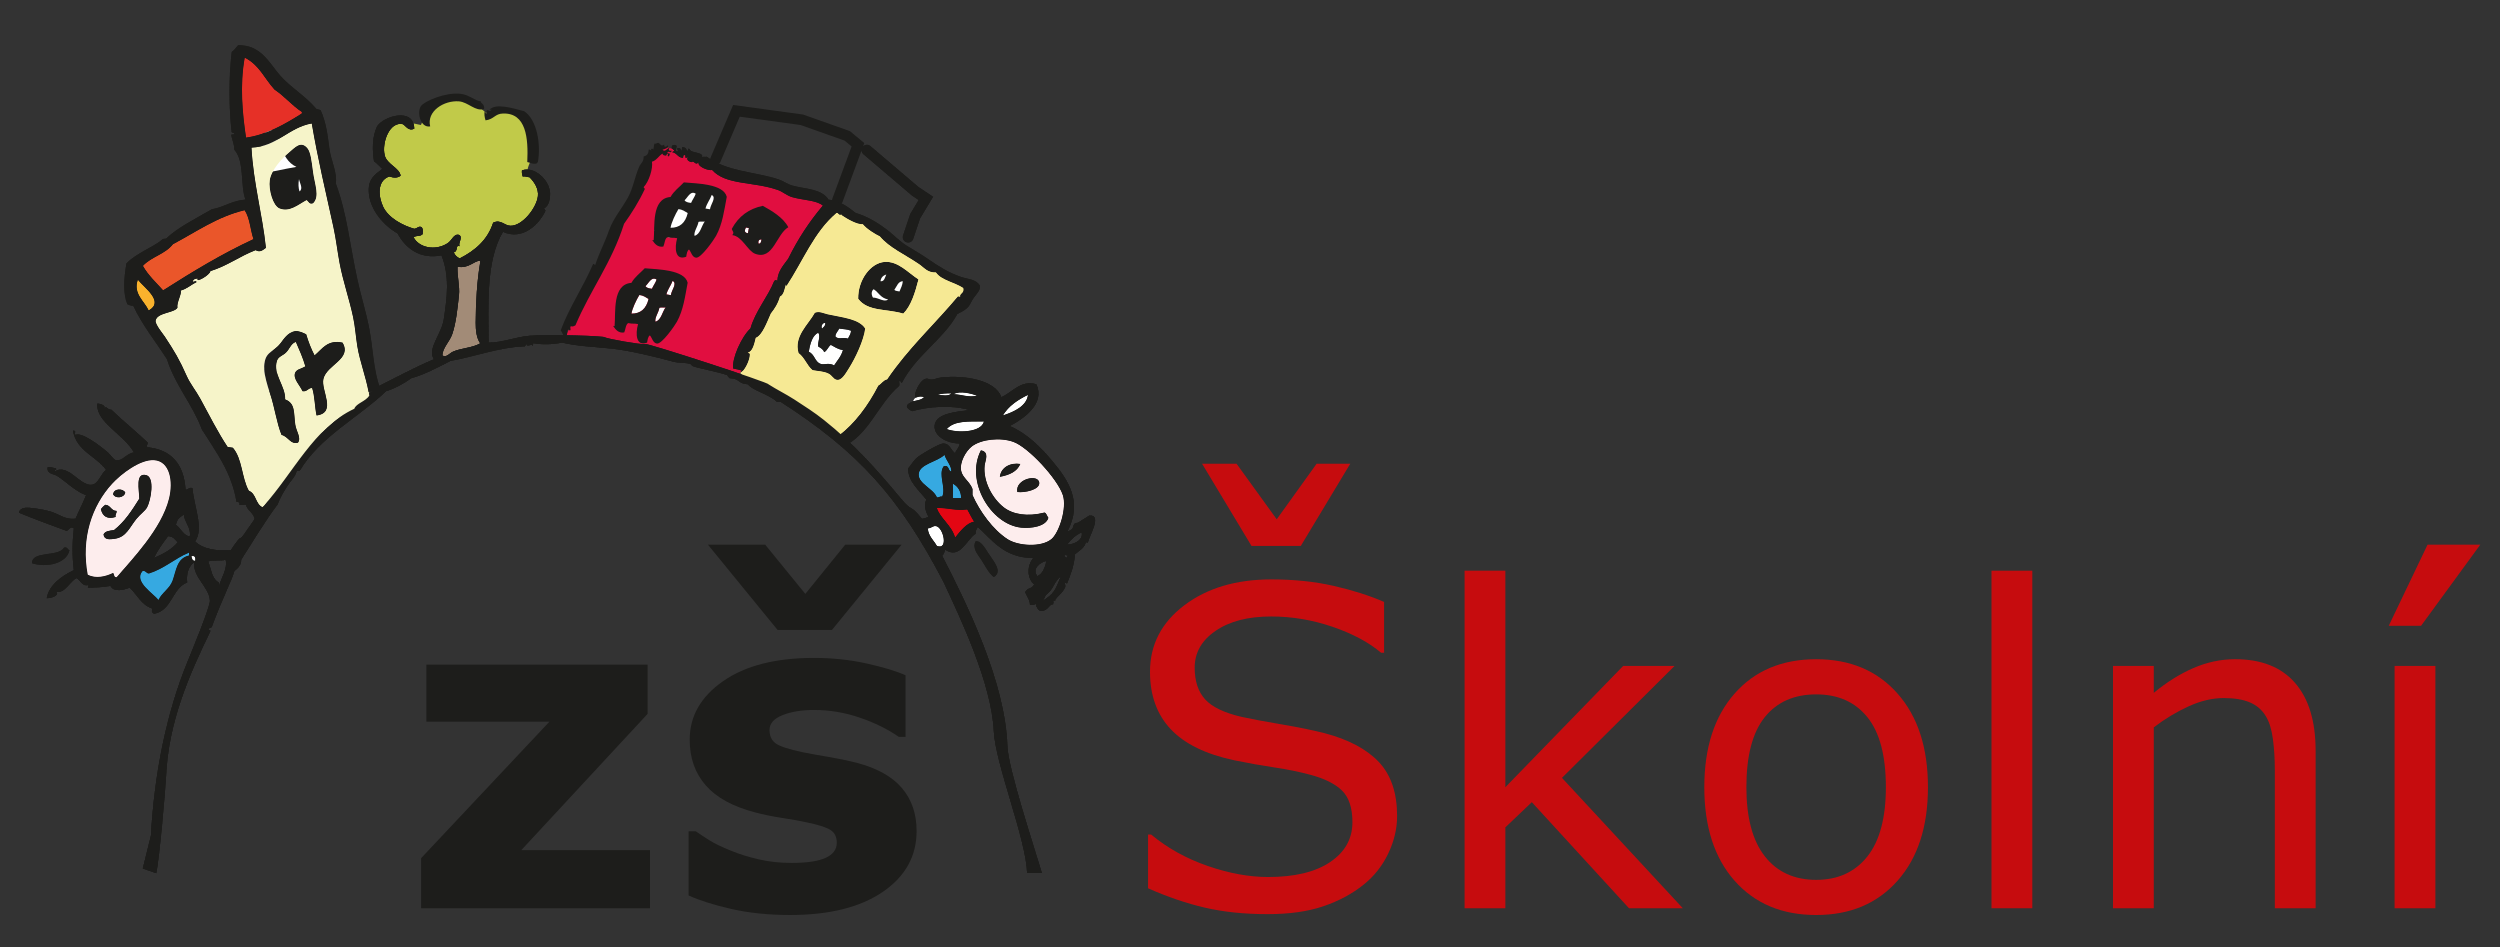 <?xml version="1.0" encoding="UTF-8"?>
<svg xmlns="http://www.w3.org/2000/svg" version="1.1" viewBox="0 0 320.524 121.459">
  <rect x="0" y="0" width="320.524" height="121.459" fill="#333333" stroke="none"/>
  <defs>
    <style>
      .cls-1 {
        fill: none;
        stroke: #1d1d1b;
        stroke-linecap: round;
        stroke-width: 1.374px;
      }

      .cls-2 {
        fill: #c60c0e;
      }

      .cls-3 {
        fill: #a28b77;
      }

      .cls-4 {
        fill: #f6e994;
      }

      .cls-5 {
        fill: #f6f4c9;
      }

      .cls-6 {
        fill: #ea562a;
      }

      .cls-7 {
        fill: #fff;
      }

      .cls-8 {
        fill: #e10e40;
      }

      .cls-9 {
        fill: #c1ca49;
      }

      .cls-10 {
        fill: #fdeded;
      }

      .cls-11 {
        fill: #e30613;
      }

      .cls-12 {
        fill: #f9b22d;
      }

      .cls-13 {
        fill: #36a9e1;
      }

      .cls-14 {
        fill: #e63027;
      }

      .cls-15 {
        fill: #1d1d1b;
      }
    </style>
  </defs>
  <!-- Generator: Adobe Illustrator 28.6.0, SVG Export Plug-In . SVG Version: 1.2.0 Build 709)  -->
  <g>
    <g id="Vrstva_1">
      <g>
        <path class="cls-9" d="M52.548,15.725s-4.051-1.163-3.746,2.129c.303,3.292,1.517,4.252,1.517,4.252,0,0-2.635.608-2.377,2.129.252,1.517,2.123,4.303,4.049,5.978,1.927,1.672,2.181,1.824,3.141,1.824s2.28.253,2.534.759c.252.506.809,1.314,1.971.657,1.167-.657,4.258-4,4.258-4.151,0-.156,3.292.911,4.506-1.675,1.218-2.583.813-5.167-.457-5.47-1.263-.303,1.978-2.937-.2-6.027-2.176-3.091-4.508-2.18-4.86-1.568-.354.602-2.332-2.229-3.853-2.082-1.519.156-4.557,1.016-4.557,1.773,0,.764-.509,1.775-.509,1.775l-1.417-.303Z"/>
        <path class="cls-15" d="M136.812,69.816c.505-.636,1.066-1.218,1.866-1.555.233,1.024-1.058,1.568-1.866,1.555M136.812,71.527c-.143-.088-.376-.092-.312-.388l.388.076-.076.312ZM134.806,69.112c-1.291,1.084-4.279.894-5.645,0-1.862-1.222-3.541-3.537-4.471-5.638v-.781c-.337-.941-1.286-1.451-1.459-2.332-.22-1.141.652-2.566,1.361-3.115,1.192-.921,3.654-1.205,5.35-.58,1.892.691,5.617,4.691,6.321,6.808.549,1.642-.476,4.817-1.457,5.638M132.997,73.863c-.734-.937.367-1.801,1.167-1.944-.117.611-.442,1.673-1.167,1.944M122.452,68.918c-.418-1.564-1.956-2.511-2.332-3.793,1.526-.013,2.372.392,3.891.194.295.514.549,1.071.873,1.555-.992.194-1.766,1.227-2.432,2.044M120.12,69.989c-.405-.734-1.062-1.21-1.167-2.238.572-.056.649-.371,1.071-.29.913.173,1.6,3.11.096,2.528M117.786,60.847c.007-1.35,2.394-1.606,3.303-2.53.224.73.932,1.455.877,2.138-.463-.085-.209-.89-.973-.678-.76,1.019.324,2.76-.194,3.889-.337-.079-.372.145-.679.098-.441-1.11-2.342-1.724-2.334-2.917M122.16,62.01c.633.346,1.032.92,1.071,1.85h-1.071c.025-.805.025-1.041,0-1.85M121.385,55.008c1.011-1.107,2.774-.947,4.762-.968-.346,1.425-3.431,1.482-4.762.968M122.258,50.537c.796-.472,2.312-.068,3.016.194-1.158.256-1.909-.156-3.016-.194M120.218,50.633c.463-.184,1.086-.205,1.748-.192-.333.425-1.255.183-1.748.192M131.792,50.633c-.156,1.404-1.784,2.172-3.213,2.626.742-1.205,1.901-1.988,3.213-2.626M61.57,33.613c-.409,2.357-.573,5.214-.582,7.783-.004.904.094,1.937.582,2.624-1.006.595-2.414.586-3.498,1.071-.463.207-.826.802-1.361.486.047-1.018.915-1.728,1.265-2.724.501-1.445.687-3.362.872-5.059.113-1.028-.236-2.312-.194-3.599,1.442.274,2.087-.763,2.916-.774v.192ZM28.032,74.672c-.877-.468-.956-1.733-1.344-2.689.585-.232,1.619-.021,2.238-.219.299,1.133-.64,2.494-.834,3.347M25.011,71.872c-.349.018-.384-.285-.448-.561.414-.074.493.178.448.561M24.339,68.741c-.708.059-1.188-1.033-1.785-1.453.177-.828.441-.881,1.002-1.325.177,1.167.943,1.649.783,2.778M24.231,71.203c-1.594.362-1.641,1.905-2.13,3.24-.375,1.041-1.431,1.581-1.785,2.462-.561-.8-3.217-2.342-2.016-3.693.405-.028.435.314.785.34,1.992-.617,3.304-1.914,5.146-2.682v.333ZM14.944,73.997c-.36.03-.26-.409-.446-.556-.915.448-2.208.785-3.24.224-.873-4.696.548-8.813,3.131-11.634,1.125-1.231,3.578-3.136,5.366-3.018,1.984.126,2.47,2.651,1.901,4.919-.967,3.879-4.7,7.712-6.712,10.065M22.776,69.526c-.741.934-1.867,1.487-3.021,2.01.476-1.05,1.141-1.914,1.79-2.795.659.013.906.439,1.231.785M138.211,67.017c-1.02.077-.113.768-1.361,1.122,2.001-3.814.117-6.57-1.948-9.041-1.512-1.817-3.296-3.563-5.446-4.476,1.843-.966,4.574-2.901,3.407-5.35-1.935-.619-3.115,1.067-4.478,1.653-.775-2.21-4.732-2.85-7.682-2.53-.621.073-1.184.427-1.696.186-1.016-.408-2.255,2.743-1.406,2.344.277-.106.61-.115.868,0-.245.248-.617.363-1.028.433-.877.258-1.831.687-.504,1.361,2.087-.597,5.114-.834,7.365-.143-1.754.233-4.282.414-4.472,1.948-.164,1.319,1.496,2.328,3.207,2.336-.05.563-.442.783-.585,1.263-.6-.484-.687-1.226-1.459-1.263-.549-.03-2.693,1.284-3.207,1.651-.676.48-1.017,1.223-1.363,1.556.026,1.741,1.442,2.803,2.336,3.987-.388.885-.017,1.555.29,2.238-.251.047-.804.292-.877.194-1.608-2.005-1.098-.67-2.722-2.626-3.046-3.671-5.999-6.983-9.822-10.018-1.196-.95-2.406-1.728-3.793-2.627-1.133-.725-2.203-1.239-3.309-1.943.16-.207-15.69-5.357-15.754-5.154-.726.076-4.783-.662-5.253-.877.052-.173-7.136-.405-9.625-.194-1.839.16-3.495.885-5.253.877-.012-4.779-.362-10.546,1.846-14.2,2.513,1.129,4.629-.932,5.45-2.724l-.194-.29c.692-.286.826-1.466.777-2.044-.141-1.645-2.029-3.377-3.601-2.82-.041.337.042.548.098.78.39-.068.557.092.877.096.627.623,1.179,1.481,1.071,2.432-.177,1.521-1.999,3.815-3.503,3.794-.815-.013-1.257-.873-2.234-.391-.725,2.229-2.327,3.573-4.284,4.572-.367-.152-.623-.412-.774-.779.623-.128.177-1.058.774-.781-.29-.349.485-1.158-.096-1.453-.655-.194-.889.7-1.459,1.069-1.589,1.024-3.684.574-4.375-.778.46-.271.815-.043,1.169-.393.023-.523.079-.514-.098-.872-.404-.233-.57.155-.973.194-1.451-.418-3.3-1.37-3.987-2.821-.617-1.301-.815-3.334.778-3.889.583.177,1.037.214,1.459-.098-.147-1.024-1.757-1.44-2.043-2.626-.384-1.608.614-4.371,2.334-3.987.413.258.742.932,1.459.582-.06-2.799-3.962-1.585-4.768-.29-.632,1.378-.627,2.921-.388,4.472.409.273.708.652,1.07.973-.989.75-1.785,1.277-1.749,2.82.056,2.466,2.104,4.569,3.693,5.446,1.007,1.858,2.803,3.362,5.64,2.823,1.054,2.703.717,5.333.295,8.168-.295,1.986-2.187,3.81-1.265,5.152-2.449,1.024-4.691,2.251-7.002,3.405-.087-.139-3.11,2.63-4.378,3.503-.051-.122-2.387,1.956-2.916,2.432l-1.169.777c-1.276,1.672-7.317,9.992-8.363,11.573-1.58,2.389-.337-.026-2.216,2.782-1.85.121-3.544-.107-4.585-1.122,1.163-1.634-.115-4.367-.335-6.818-.484-.216-.691.411-.891.108-.229-3.204-1.805-5.058-4.924-5.365-.094-.388.207-.472,0-.674-1.496-1.412-3.106-2.708-4.587-4.135-.584.011-.42-.482-1.007-.224.436-.215-.324-.561-.783-.561-.219,2.385,3.318,3.862,4.7,6.264-.996.138-1.416,1.096-2.24,1.007-.386-.043-.683-.632-1.116-1.007-1.139-.982-3.417-2.661-4.138-2.238-.263-.233.217-.57-.337-.557.467,2.626,2.95,3.236,4.251,5.028-.708.536-.955,1.754-1.792,1.905-1.521.267-3.127-2.856-4.808-1.676-.066-.363.405-.156.115-.453-.371-.004-.557-.185-1.009-.108-.143.868.776.825,1.231,1.118,1.148.731,2.242,1.917,3.693,2.459-.406,1.054-.92,1.991-1.344,3.019-1.404.134-1.944-.519-3.132-.894-.708-.22-1.611-.375-2.238-.446-.591-.068-1.683-.266-1.897.561,1.997.83,4.075,1.583,6.149,2.347.245-.16.518-.657.894-.337-.207,1.854-.224,3.586,0,5.37-1.556.729-3.2,1.93-3.469,3.579.523.049,1.655-.358,1.231-.785,1.158.122,1.668-1.29,2.575-1.788.661.414.734,1.093,1.563.894l-.108.333c.921-.017,1.798-.017,2.907-.222.397.839,1.716.538,2.458.222.964.907,1.5,2.229,2.908,2.686-.105.467-.075.446.224.67,2.317-.44,2.272-3.241,4.247-4.021-.138-.978.169-2.134.898-2.575-.202,1.926,1.961,3.187,2.016,4.923.02.817-2.391,6.646-2.884,7.847-2.656,6.47-4.239,14.197-4.683,22.272l-1.041,4.211,1.724.602c.393-1.626,1.188-10.793,1.261-12.399.303-6.993,2.98-13.054,5.655-18.575.124-.316-.315-.077-.194-.389.09-.108.22.005.389-.194,1.476-3.957,2.547-5.905,2.916-7.198.284-.232.486-.392.587-.582.258-.316.249-.518.29-.877,1.536-2.389,2.993-4.851,4.672-7.097.277-.786.723-1.53,1.167-2.238.433-.704,1.128-1.308,1.265-2.046h.386c2.579-4.342,7.394-6.722,11.085-10.208.966-.273,2.314-.99,3.213-1.656,1.61-.435,3.494-1.429,5.058-2.233,2.696-.44,6.25-1.758,9.433-1.852.222.034.105-.282.29-.29.092.446.566-.094.775.194.228-.139-.188-.307.198-.292,1.067.179,2.358.153,3.597-.096,1.959.476,4.256.539,6.419.78,2.217.239,5.592,1.046,7.781,1.652.746.207,1.525.121,2.238.29l.29.292c1.485.471,3.087.678,4.473,1.167.028.198.192.26.295.388,1.318.03.968.687,2.329.779.532.772,2.733,1.286,3.697,2.238h.485c10.029,6.445,15.275,12.311,20.911,23.144,2.056,4.427,6.142,12.95,6.419,19.064.19,4.173,4.13,13.801,4.275,18.202h1.893c-.864-2.925-4.327-13.396-4.419-16.259-.256-8.277-5.286-18.423-8.362-24.407.207-.186.298-.482.392-.781,1.892,1.304,2.752-1.335,3.889-2.044-.023-.409.154-.623.292-.872,1.918,1.779,3.431,3.961,7.098,3.987-.889,1.122-.738,2.686.139,3.405-.497.695-.683.258-1.176.958.254.64.587.928.623,1.636.687.088,1.235-.371,1.637-.544.164-.203.277-.448.388-.7,1.111-.834.9-1.542,1.95-2.436-.758,1.828-.822,2.229-2.419,3.223-.382.005-.536.246-.775.393.034.429.252.679.544.855,1.075.013,1.086-.898,1.634-.855.069-.233.069-.241,0-.467.587-.047.156.04.318-.182.489-.659.839-.729,1.246-1.568.047-.253-.053-.362-.079-.543l.312.074c.454-1.124.902-2.263,1.011-3.729.527-.465,1.209-.768,1.399-1.559l.237.078c.26-.994,1.867-3.616.207-3.485"/>
      </g>
      <g>
        <path class="cls-8" d="M72.354,43.432s8.256.608,12.864,1.822c4.61,1.216,9.525,2.891,9.525,2.891,0,0,3.595-7.802,4.101-8.865.507-1.066,7.65-13.071,7.65-13.071,0,0-10.334-4-11.851-4.155-1.523-.147-6.336-1.969-6.765-2.151-.431-.177-2.306-1.395-3.468-1.041-1.165.354-8.107,16.466-8.107,16.466l-3.949,8.104Z"/>
        <path class="cls-10" d="M128.191,61.136c1.201-.224,2.204-.644,2.626-1.651-1.256-.211-2.5.412-2.626,1.651M133.249,61.917c-.077-1.236-3.149-.51-2.82,1.162.915.131,2.876-.279,2.82-1.162M130.913,67.653c1.24.135,3.192-.132,3.503-1.265-.181-.211-.22-.561-.488-.682-2.226.569-4.082.234-5.253-.679-1.395-1.092-2.647-3.274-2.432-5.35.064-.61.67-1.732-.484-1.942-2.052,3.936,1.257,9.5,5.154,9.918M124.688,63.472v-.781c-.337-.938-1.286-1.45-1.457-2.332-.22-1.137.653-2.566,1.361-3.114,1.193-.922,3.654-1.205,5.348-.58,1.893.691,5.619,4.691,6.321,6.807.548,1.643-.475,4.817-1.457,5.638-1.29,1.084-4.277.894-5.64,0-1.867-1.222-3.544-3.535-4.476-5.638"/>
        <path class="cls-15" d="M125.76,57.734c1.154.211.548,1.331.484,1.948-.215,2.073,1.037,4.251,2.432,5.344,1.167.919,3.028,1.252,5.253.683.269.121.307.467.488.678-.311,1.135-2.263,1.399-3.503,1.265-3.897-.418-7.206-5.982-5.154-9.918"/>
        <path class="cls-15" d="M130.428,63.082c-.324-1.677,2.743-2.402,2.82-1.167.054.89-1.901,1.293-2.82,1.167"/>
        <path class="cls-7" d="M128.581,53.259c.738-1.205,1.901-1.988,3.208-2.626-.157,1.408-1.779,2.172-3.208,2.626"/>
      </g>
      <g>
        <path class="cls-15" d="M130.817,59.484c-.422,1.007-1.425,1.429-2.626,1.653.126-1.239,1.37-1.864,2.626-1.653"/>
        <path class="cls-15" d="M127.414,73.975c-.64-.488-1.084-1.395-1.555-2.137-.431-.683-1.257-1.513-.781-2.433.68-.121,1.186.839,1.653,1.556.657,1,1.863,2.34.683,3.014"/>
      </g>
      <g>
        <path class="cls-7" d="M126.149,54.038c-.346,1.425-3.435,1.483-4.768.973,1.013-1.112,2.778-.952,4.768-.973"/>
        <path class="cls-7" d="M125.274,50.73c-1.154.256-1.909-.156-3.015-.194.798-.472,2.311-.066,3.015.194"/>
        <path class="cls-11" d="M124.885,66.874c-.99.194-1.766,1.223-2.432,2.044-.418-1.564-1.961-2.511-2.336-3.793,1.532-.013,2.374.392,3.891.194.299.514.553,1.071.877,1.555"/>
        <path class="cls-13" d="M123.231,63.861h-1.071c.026-.804.026-1.041,0-1.845.634.341,1.033.913,1.071,1.845"/>
        <path class="cls-13" d="M121.967,60.456c-.463-.088-.211-.89-.973-.678-.763,1.019.325,2.76-.194,3.891-.337-.081-.375.143-.678.096-.444-1.114-2.345-1.724-2.336-2.921.008-1.344,2.393-1.606,3.308-2.526.216.73.929,1.456.873,2.138"/>
        <path class="cls-7" d="M121.967,50.44c-.333.427-1.256.186-1.749.194.458-.185,1.088-.207,1.749-.194"/>
        <path class="cls-7" d="M120.119,69.987c-.405-.73-1.058-1.209-1.167-2.238.572-.055.649-.371,1.071-.29.913.173,1.6,3.111.096,2.528"/>
        <path class="cls-7" d="M118.466,50.926c-.303.312-.817.418-1.361.484.096-.475.877-.708,1.361-.484"/>
        <path class="cls-3" d="M61.572,44.02c-1.007.595-2.419.587-3.503,1.071-.459.207-.821.8-1.361.484.051-1.015.919-1.728,1.265-2.722.506-1.446.691-3.364.877-5.058.113-1.028-.241-2.315-.194-3.595,1.442.269,2.086-.768,2.916-.781v.195c-.41,2.355-.574,5.213-.582,7.78-.005.907.093,1.943.582,2.626"/>
      </g>
      <path class="cls-7" d="M38.581,50.405l.039-.064-.039.064Z"/>
      <path class="cls-7" d="M33.836,50.567c-1.978-1.724-1.66-5.82.591-7.384.358.581.369,1.15.597,1.955-.552.371-1.243,1.049-1.083,2.007.612.164.97-.004,1.476.017.047.792.185,1.517.252,2.296-.572.422-1.238.717-1.833,1.109"/>
      <g>
        <path class="cls-7" d="M38.006,21.396c-1.711.273-3.266.755-5.133.821.455-2.069.805-3.995,1.383-6.086,1.74,1.05,1.546,4.275,3.75,5.265"/>
        <path class="cls-7" d="M25.012,71.874c-.35.017-.384-.286-.446-.561.412-.075.493.177.446.561"/>
        <path class="cls-13" d="M24.23,70.867v.333c-1.594.367-1.641,1.909-2.125,3.244-.38,1.042-1.434,1.577-1.79,2.463-.561-.8-3.217-2.343-2.016-3.693.41-.028.435.313.785.339,1.993-.621,3.309-1.914,5.146-2.686"/>
        <path class="cls-10" d="M13.492,64.715c-.215.16-.401.346-.561.561.207.964.881,1.34,1.901,1.007-.088-.388.168-.431.115-.785-.734-.011-.742-.753-1.455-.783M14.499,63.375c.297.61,1.434.467,1.564-.224-.282-.556-1.483-.574-1.564.224M14.723,69.078c1.491-.211,1.88-1.46,2.795-2.571.505-.621,1.107-1.016,1.344-1.459.484-.898,1.024-3.84-.113-4.135-1.443-.371-.903,1.91-.894,3.019-.932,1.491-1.88,2.965-3.245,4.028-.561.068-1.148.119-1.342.557.094.742.789.652,1.455.561M14.947,73.997c-.367.028-.262-.409-.448-.557-.917.446-2.212.783-3.245.224-.868-4.695.553-8.815,3.132-11.635,1.129-1.229,3.582-3.134,5.37-3.016,1.986.125,2.466,2.651,1.9,4.919-.968,3.876-4.699,7.712-6.709,10.065"/>
      </g>
      <g>
        <path class="cls-15" d="M13.268,68.517c.198-.437.781-.488,1.34-.561,1.365-1.058,2.314-2.532,3.247-4.026-.009-1.111-.549-3.388.891-3.016,1.144.29.6,3.236.116,4.134-.237.442-.839.839-1.344,1.455-.911,1.111-1.304,2.364-2.795,2.575-.663.092-1.363.181-1.455-.561"/>
        <path class="cls-15" d="M16.064,63.149c-.13.691-1.269.838-1.564.224.081-.794,1.282-.781,1.564-.224"/>
      </g>
      <g>
        <path class="cls-15" d="M14.946,65.498c.055.354-.203.397-.113.783-1.02.335-1.696-.04-1.901-1.007.16-.213.346-.399.559-.559.713.032.721.77,1.455.783"/>
        <path class="cls-15" d="M4.097,72.208c.013-1.638,3.392-.751,4.139-2.014.431-.098.397.273.67.337-.342,1.694-2.891,2.296-4.809,1.677"/>
      </g>
      <path class="cls-15" d="M38.581,50.405l.039-.064-.039.064Z"/>
      <g>
        <path class="cls-15" d="M68.769,20.972c-.561.104-.772-.134-1.167-.194.139-3.072-.124-6.311-3.11-6.225-1.054.03-1.144.742-2.24.877-.113-.35-.21-.869-.096-1.167.202.049.021.458.29.192l-.096-.192c.16-.384.379.192.682-.194h-.29c.834-.869,2.921-.22,4.472.194,1.642,1.094,2.161,4.251,1.749,6.515l-.194.194Z"/>
        <path class="cls-15" d="M62.058,13.969c-1.084.376-2.031-.877-3.209-.973-1.917-.156-4.177,1.263-3.695,3.211-1.286.224-1.74-1.879-1.169-2.626.5-.649,3.162-1.773,5.059-1.555,1.143.13,1.847.906,2.626.97-.182.194.522.295.388.973"/>
        <path class="cls-15" d="M112.886,36.05c.498.073.566-.471.743-.859-.358.126-.664.333-.743.859M112.014,37.083c-.346.25-.286.764-.09,1.071.689-.017,1.447.653,1.931.241-.973-.186-1.193-.898-1.841-1.312M114.67,37.156c.096.151.395.168.653.209.156-.412.371-.745.424-1.306-.606.013-.761.67-1.077,1.097M115.807,40.219c-2.095-.653-4.544-.237-5.788-1.909-.036-2.407,1.59-4.604,3.403-4.734,1.732-.122,2.997,1.382,4.346,2.246-.453,1.754-.967,3.416-1.961,4.397"/>
        <path class="cls-7" d="M115.748,36.059c-.055.561-.269.894-.427,1.308-.251-.047-.554-.06-.652-.216.315-.422.471-1.079,1.079-1.092"/>
        <path class="cls-7" d="M113.858,38.393c-.484.414-1.244-.256-1.935-.241-.198-.307-.256-.821.09-1.069.648.412.872,1.124,1.845,1.31"/>
        <path class="cls-7" d="M113.63,35.192c-.177.384-.245.928-.742.86.076-.527.384-.734.742-.86"/>
        <path class="cls-7" d="M109.105,42.396c-.017.497-.254.678-.38,1.02-.678-.228-1.273.168-1.625-.286.045-.497.343-.625.475-1.003.662.1.935.05,1.53.269"/>
        <path class="cls-7" d="M108.076,44.881c-.241.86-.738,1.344-1.139,1.974-.653-.402-1.276-.035-1.739-.208-.759-.283-.712-1.183-1.506-1.546.186-1.139.484-2.104,1.222-2.454.32.544-.091,1.172-.017,1.776.325.194.67.369.764.725.384-.171.514-.7.855-.937.485.248.873.566,1.56.67"/>
        <path class="cls-7" d="M105.821,41.424c-.013.427-.258.506-.422.717-.197-.254.068-.855.422-.717"/>
        <path class="cls-7" d="M97.632,30.703c-.051.286-.092.587-.388.527-.054-.273.025-.561.388-.527"/>
        <path class="cls-7" d="M95.896,29.905c-.514-.073-.435-.371-.265-.738l.382.068-.117.67Z"/>
        <path class="cls-7" d="M86.01,37.843c-.194-.034-.384-.068-.574-.1.186-.691.566-1.105.798-1.737.649.329-.143,1.167-.224,1.837"/>
        <path class="cls-7" d="M85.34,39.405c-.442.61-.574,1.656-1.31,1.841-.107-.542.403-1.15.51-1.785.209-.098.563.008.8-.056"/>
        <path class="cls-7" d="M84.188,35.846c-.156.454-.422.759-.604,1.175-.386-.034-.706-.117-.83-.341.397-.337.76-1.288,1.434-.834"/>
        <path class="cls-7" d="M83.158,38.332c-.299,1.252-1.024,1.892-2.204,1.884.101-.666.619-1.741,1.011-2.39.57.047.835.308,1.193.506"/>
        <path class="cls-5" d="M40.584,53.269c-.241-1.133-.224-2.462-.565-3.524-.527-.013-.636.527-1.24.409-.286-.712-1.284-1.623-.926-2.393.203-.44.792-.474,1.293-.794-.32-1.107-.774-2.11-1.214-3.128-.631.199-.783.903-1.28,1.383-.388.371-.953.491-1.135,1.015-.578,1.709,1.114,3.252,1.041,4.971,1.344.489,1.084,1.758,1.3,3.232.13.881.795,1.666.349,2.315-.987.273-1.196-.751-2.116-.999-.621-1.51-.855-3.451-1.48-5.329-.346-1.037-.713-2.325-.732-3.055-.064-2.351,1.02-2.043,2.061-3.334.441-.548.894-1.395,1.905-1.589.394-.058,1.011.211,1.412.405.286.956.636,1.871,1.077,2.709.98-.834,1.671-2.056,3.584-1.634,1.253,2.108-2.028,2.833-2.453,4.653-.341,1.463,1.766,4.341-.881,4.687M35.82,26.724c-.83-.342-1.414-2.394-1.237-3.621.179-1.295,1.583-2.82,2.485-3.571.734-.61,1.489-1.542,2.341-.544.433.514.556,1.732.733,3.057.214,1.617.896,3.149,0,4.03-.473.196-.582-.207-.827-.414-1.095.587-2.191,1.598-3.495,1.063M45.975,51.208c.265-.531.755-.764,1.291-.932-.397-2.095-1.131-3.928-1.455-5.875-.199-1.227-.275-2.471-.536-3.715-.493-2.338-1.303-4.618-1.736-6.937-.29-1.555-.459-3.098-.796-4.636-.971-4.433-2.003-8.738-2.773-13.284-2.959.522-4.466,2.986-7.727,3.097.249,4.555,1.386,8.455,1.854,12.852-.367.26-.741.652-1.323.298-2.163.843-3.567,1.995-5.801,2.69-.021.489-1.988,1.596-1.608.943-.305.017-.578.069-.651.397.164.079.444-.224.482.071-.695.33-1.235.872-2.024,1.079.16.457-.536,1.502-.421,2.202-.401.695-2.613.605-2.799,1.651-.081.463.982,1.745,1.18,2.039,1.227,1.869,1.897,2.981,2.799,5.029.45,1.024,1.201,1.926,1.737,2.909,1.154,2.11,2.272,4.342,3.515,6.217.222.03.446.062.675.096,1.231,1.425,1.12,3.853,2.043,5.511.99.403.826,1.672,1.754,2.122l.147-.168-.021-.291.021.291c3.815-4.231,6.449-10.053,11.625-12.459.237-.704,1.45-.924,1.918-1.686l-.079-.443c-.536.168-1.026.401-1.291.932"/>
        <path class="cls-15" d="M38.335,22.961c-.096.617-.077,1.144.064,1.585.519-.388.004-1.105-.064-1.585M40.14,26.076c-.469.198-.578-.207-.823-.414-1.099.587-2.191,1.598-3.499,1.058-.826-.341-1.41-2.393-1.237-3.62.185-1.289,1.582-2.82,2.485-3.565.738-.612,1.489-1.542,2.344-.544.433.51.557,1.728.73,3.055.213,1.619.9,3.149,0,4.03"/>
        <path class="cls-7" d="M38.398,24.544c-.139-.441-.16-.969-.064-1.585.064.48.582,1.197.064,1.585"/>
        <path class="cls-14" d="M31.545,17.642c-.45-3.063-.817-6.652-.173-10.246,1.871.923,2.558,2.726,3.823,4.096,1.297.864,2.208,2.016,3.516,2.875l-.03.19c-2.167,1.357-4.488,2.714-7.136,3.085"/>
        <path class="cls-6" d="M20.915,37.219c-.902-1.011-1.922-1.939-2.588-3.132,1.093-1.179,2.842-1.474,3.849-2.777,2.976-1.564,5.668-3.516,9.188-4.359.67,1.02.721,2.492,1.124,3.706-4.074,1.896-7.85,4.194-11.573,6.562"/>
        <path class="cls-12" d="M19.064,39.8c-.544-1.201-2.027-2.146-1.391-3.936.83,1.062,3.426,2.803,1.391,3.936"/>
        <path class="cls-15" d="M19.064,39.799c-.544-1.201-2.027-2.146-1.391-3.936.83,1.063,3.426,2.804,1.391,3.936M22.174,31.311c2.976-1.568,5.668-3.516,9.188-4.359.67,1.016.722,2.492,1.131,3.706-4.081,1.892-7.857,4.19-11.58,6.562-.9-1.011-1.922-1.939-2.587-3.132,1.092-1.179,2.845-1.48,3.848-2.777M31.375,7.396c1.867.921,2.554,2.726,3.823,4.096,1.295.868,2.204,2.014,3.512,2.873l-.03.191c-2.161,1.358-4.484,2.719-7.136,3.086-.45-3.065-.813-6.652-.169-10.246M33.803,64.862l-.152.172c-.928-.456-.763-1.719-1.753-2.128-.92-1.656-.809-4.079-2.044-5.505-.224-.033-.448-.068-.67-.102-1.248-1.871-2.366-4.104-3.515-6.212-.536-.986-1.287-1.888-1.737-2.908-.902-2.048-1.572-3.166-2.803-5.028-.194-.297-1.261-1.577-1.176-2.044.186-1.045,2.394-.958,2.799-1.653-.119-.696.581-1.741.416-2.2.794-.203,1.334-.747,2.029-1.079-.043-.295-.32.012-.482-.073.072-.324.346-.375.651-.39-.38.653,1.589-.457,1.608-.95,2.236-.695,3.637-1.845,5.801-2.688.582.352.958-.038,1.322-.296-.467-4.395-1.604-8.294-1.858-12.851,3.262-.114,4.772-2.58,7.731-3.098.771,4.544,1.803,8.847,2.774,13.282.337,1.539.505,3.085.796,4.636.435,2.323,1.243,4.602,1.736,6.938.263,1.244.337,2.491.536,3.718.32,1.946,1.053,3.776,1.45,5.876.497-.156,1.028-.255,1.479-.47-.907-2.468-.899-5.167-1.408-7.742-.416-2.121-1.076-4.22-1.53-6.319-.919-4.181-1.31-8.378-2.739-12.192.168-1.568-.634-2.984-.822-4.444-.232-1.753-.426-3.456-1.139-4.985-.328-.135-.237-.047-.565-.182-1.353-1.632-3.324-2.76-4.674-4.32-1.336-1.542-2.411-3.887-5.336-3.827-.422.489-.446.565-.817.864-.397,3.215-.367,7.166-.021,10.216,0,.203.424.088.345.346l-.401.043c.111.661.406,1.184.406,1.926,1.327,1.5.734,4.425,1.425,6.398-1.671.1-2.765.973-4.314,1.24-1.971,1.154-4.369,2.329-5.858,3.759l-.397.042c-1.201,1.075-3.413,1.788-4.687,3.145-.35,2.035-.441,3.872.12,5.231.222.087.42.2.757.204,1.165,2.479,2.854,4.566,4.309,6.825,1.052,3.33,3.275,5.792,4.48,9.011,1.799,2.859,3.845,5.539,4.438,9.3.258.008.484.038.341.345.38.122.566-.013.881.03.107.691,1.135,1.137,1.097,1.929l-.013.051c.527-.502,1.18-1.033,1.184-1.841"/>
        <path class="cls-15" d="M96.144,45.352l-.269-.147c.627-.117.834-1.127,1.024-1.893.826-.307,1.415-1.964,1.931-3.114.476-.599.913-1.253,1.167-2.168.518-.215.61-1.132.766-1.542l.064.207c2.15-3.27,3.558-6.955,6.381-9.344.207-.241.375.446.669.117l-.014.096c.678.465,2.06,1.274,2.756,1.178.505.623,1.591,1.284,2.191,1.568,1.179,1.427,3.204,2.317,5.002,3.543.726.493,1.093,1.114,2.185,1.075.678,1.007,2.419,1.27,3.499,1.997.172.717-.508.664-.393,1.118l-.288-.051c-2.999,3.584-6.372,6.647-9.077,10.647-.493.099-.726.57-1.131.794-1.353,2.616-3.002,4.817-5.075,6.415,0,.312-.117.459-.252.58.256.246.506.532.755.843,3.275-1.353,4.568-5.534,7.228-7.772.186-.277-.134-.618.117-.665.148.034.035.254.254.241,1.859-3.55,5.255-5.515,7.064-8.734-.13-.09.932-.384,1.463-1.024.216-.262.421-.789.7-1.165.523-.706.8-.877.766-1.542-.548-.847-1.466-.783-2.471-1.125-1.508-.514-2.839-1.348-4.057-2.193-.988-.687-1.952-1.235-2.846-1.786-.864-.531-1.794-1.472-2.334-1.892-1.278-.987-2.568-1.809-4.233-2.323-.889-.699-2.073-1.611-3.456-1.69-.889-1.412-2.984-1.354-4.618-1.8-.655-.181-1.218-.619-1.835-.817-3.002-.967-6.635-.996-9.167-2.897-.215.085-.328-.075-.612.094.271-.751-1.474-.485-1.585-1.071-.316-.207-.118.315-.342.237-.027-.111-.074-.431-.505-.483-.256-.091-.017.531-.273.444.021-.1-.086-.488-.448-.273-.286-.051.358.337-.066.382-.354-.273.273-.766-.25-.834l-.303.047c-.446.569.683.565-.055.876.65.105.667.653,1.354.734.156.007-.076-.486.354-.334.037.362-.153.371.35.258-.397.345.374.712.585.599l-.079-.115c.446.211.454.514.864.152-.305.509,1.222,1.13,1.702.991,1.758,1.971,5.244,1.453,8.433,2.567.617.215,1.152.721,1.814.911,1.478.424,3.127.39,3.957,1.09-1.685,1.986-3.187,4.241-4.454,6.82-.523.747-1.342,1.547-1.387,2.821-.296-.135-.181-.118-.401.025-.751,1.935-2.462,3.936-3.044,6.082-1.129,1.029-2.411,3.849-2.217,5.142.423.076.843.168,1.257.298.446-.497.919-1.568.885-2.195"/>
        <path class="cls-4" d="M106.259,47.918c.405.211.578.645.951.76.659.203,1.157-.713,1.645-1.489.817-1.297,1.871-3.516,2.074-5.067-.788-1.254-2.998-1.423-4.809-1.828-.552-.126-1.092-.435-1.649-.194-.843,1.534-2.701,2.993-2.091,5.162.798.591,1.05,1.56,1.788,2.193.742.152,1.417.114,2.091.463M117.766,35.822c-1.346-.864-2.613-2.37-4.346-2.246-1.813.13-3.434,2.325-3.398,4.732,1.239,1.674,3.693,1.256,5.788,1.909.99-.981,1.504-2.641,1.956-4.395M107.878,27.468l-.017.096c.678.463,2.061,1.274,2.756,1.175.506.626,1.594,1.287,2.191,1.569,1.18,1.429,3.204,2.319,5.007,3.545.721.493,1.088,1.114,2.18,1.075.679,1.007,2.42,1.268,3.503,1.997.169.717-.505.662-.396,1.118l-.286-.051c-3.002,3.584-6.37,6.647-9.08,10.647-.493.096-.721.57-1.13.792-1.349,2.618-3,4.819-5.074,6.415,0,.358-.544-.753-.695-.614-1.818-1.3-3.104-1.991-5.024-3.356-.915-.649-1.822-1.483-2.72-1.956-.38-.201-1.037-.391-1.421-.348-.181-.824-2.385-1.031-2.748-1.767.502-.168,1.265-1.662,1.218-2.453l-.268-.147c.627-.12.834-1.131,1.024-1.893.825-.309,1.416-1.964,1.93-3.116.476-.598.913-1.251,1.172-2.166.518-.215.61-1.135.763-1.542l.062.207c2.151-3.277,3.559-6.955,6.381-9.346.211-.239.375.448.672.119"/>
        <path class="cls-15" d="M81.964,37.825c-.393.648-.907,1.728-1.011,2.389,1.184.008,1.909-.632,2.203-1.884-.354-.198-.623-.454-1.192-.505M82.755,36.683c.124.222.444.303.832.342.182-.423.442-.726.602-1.182-.674-.45-1.037.503-1.434.84M84.539,39.461c-.105.636-.615,1.242-.51,1.785.738-.185.868-1.231,1.312-1.841-.241.065-.591-.042-.802.056M86.233,36.007c-.231.629-.615,1.045-.8,1.736.194.034.384.069.578.099.079-.666.872-1.504.222-1.835M83.325,43c-.239.139-.299.531-.358.924-1.404.544-1.53-1.075-1.163-2.372-.631-.124-.591.014-1.261-.129-.328.178-.333.807-.51,1.197-.746.141-1.145-.407-1.429-.842l.19.034c.168-1.715-.333-5.357,2.159-5.547.45-.795,1.137-1.256,1.711-1.871,1.694.148,5.096.182,5.5,1.854-.338,1.784-.545,3.478-1.37,4.994-.282.514-1.927,2.884-2.567,2.808-.527-.067-.612-.734-.902-1.05"/>
        <path class="cls-15" d="M85.782,20.03c-.367.09,0-.337-.237-.337l-.147.269c-.239-.024-.467-.062-.442-.273-.505.277-.776.894-1.369,1.041.151.868-.384,2.562-1.071,3.266l.16.228c-.772,1.656-1.69,3.098-2.665,4.467-1.598,5.025-4.311,8.463-6.238,13.025-.181.059-.29.228-.606.093-.136.316.109.433-.102.572-.493-.471-.156.514-.552.89-.359-.194-.367-.632-.632-.898,1.05-2.874,2.904-5.596,4.173-8.551l.264.147c.487-1.538,1.114-2.6,1.767-4.431.569-1.585,1.555-2.662,2.423-4.213.7-1.257.873-2.741,1.507-4.081.13-.273.539-.519.505-1.197.376-.06.636-.286.649-.872.207-.005.241.108.367.164-.173-.233.064-.401.224-.16.044-.254.087-.51.134-.768.235.06.324-.096.514-.105.333.199.324.502.747.233-.009.437.32.264.48.083.19.32-.423.514-.691.57.324.416.597-.263.926-.233-.244.22-.075.457.24.337-.055.531-.405-.1-.548.301.25.183.444-.081.22.433"/>
        <path class="cls-15" d="M105.398,42.14c.16-.207.414-.29.422-.717-.354-.138-.62.463-.422.717M106.516,44.214c-.337.236-.474.767-.858.936-.091-.358-.437-.531-.761-.73-.077-.603.337-1.231.017-1.774-.734.349-1.033,1.32-1.218,2.453.791.367.74,1.265,1.504,1.551.458.169,1.088-.198,1.74.203.397-.63.899-1.114,1.135-1.974-.687-.1-1.075-.416-1.559-.665M107.572,42.127c-.126.38-.429.506-.472,1.003.354.456.95.055,1.628.288.122-.342.363-.527.38-1.022-.595-.218-.873-.166-1.536-.269M104.167,47.454c-.734-.631-.99-1.6-1.788-2.191-.61-2.169,1.248-3.629,2.095-5.163.557-.236,1.097.067,1.645.195,1.811.407,4.026.571,4.813,1.832-.203,1.547-1.257,3.764-2.078,5.067-.484.77-.986,1.685-1.643,1.482-.375-.108-.548-.545-.953-.757-.67-.35-1.349-.311-2.091-.465"/>
        <path class="cls-15" d="M96.014,29.234l-.384-.068c-.168.367-.247.668.267.738l.117-.67ZM97.245,31.229c.295.058.333-.241.389-.527-.367-.034-.448.256-.389.527M93.881,30.141c.316-.354.008-.493-.058-.798.873-1.63,2.217-2.588,3.975-2.955,1.137.625,2.639,1.511,3.27,2.746-1.542.896-1.93,4.278-4.254,3.401-.977-.372-1.642-2.23-2.933-2.394"/>
        <path class="cls-15" d="M40.584,53.268c-.241-1.133-.224-2.462-.565-3.524-.527-.013-.636.527-1.24.409-.286-.712-1.284-1.623-.926-2.393.203-.44.792-.474,1.293-.794-.32-1.107-.774-2.11-1.214-3.127-.631.198-.783.902-1.28,1.382-.388.371-.953.491-1.135,1.016-.578,1.708,1.114,3.251,1.041,4.97,1.344.489,1.084,1.758,1.3,3.232.13.881.795,1.666.349,2.315-.987.273-1.196-.751-2.116-.998-.621-1.511-.855-3.452-1.48-5.33-.346-1.036-.713-2.325-.732-3.054-.064-2.351,1.02-2.044,2.061-3.335.441-.548.894-1.395,1.905-1.589.394-.058,1.011.211,1.412.405.286.956.636,1.871,1.077,2.709.98-.834,1.671-2.056,3.584-1.634,1.253,2.108-2.028,2.833-2.453,4.653-.341,1.464,1.766,4.341-.881,4.687"/>
      </g>
      <polygon class="cls-7" points="88.416 23.924 90.822 24.182 92.538 25.215 92.113 27.359 91.253 29.85 90.135 31.141 88.589 30.883 87.556 30.111 85.764 30.452 83.859 29.588 85.495 27.532 86.438 25.729 88.416 23.924"/>
      <path class="cls-15" d="M86.979,26.815c-.393.648-.907,1.728-1.011,2.389,1.184.008,1.909-.631,2.203-1.884-.354-.198-.623-.454-1.192-.505M87.77,25.673c.124.222.444.303.832.342.182-.423.442-.726.598-1.178-.67-.454-1.033.499-1.43.836M89.554,28.451c-.105.636-.619,1.242-.51,1.785.738-.185.868-1.23,1.312-1.841-.237.064-.591-.042-.802.056M91.248,24.997c-.231.629-.61,1.045-.8,1.737.194.034.384.068.578.098.079-.666.872-1.504.222-1.835M88.34,31.99c-.235.139-.299.531-.358.924-1.404.544-1.53-1.075-1.163-2.372-.632-.124-.591.014-1.265-.124-.324.172-.329.802-.506,1.192-.746.141-1.145-.407-1.429-.842l.19.034c.168-1.715-.333-5.357,2.159-5.547.45-.796,1.137-1.256,1.711-1.871,1.693.147,5.096.182,5.499,1.854-.337,1.784-.544,3.478-1.369,4.994-.282.514-1.927,2.885-2.567,2.808-.527-.067-.616-.734-.902-1.05"/>
      <path class="cls-1" d="M111.145,19.25l6.186,5.269,1.374.918-1.374,2.289-.9,2.681M91.726,20.495l2.692-6.285,8.384,1.148,5.822,2.061,1.374,1.141-2.635,7.128"/>
      <g>
        <path class="cls-15" d="M136.812,69.816c.505-.636,1.066-1.218,1.866-1.555.233,1.024-1.058,1.568-1.866,1.555M136.812,71.527c-.143-.088-.376-.092-.312-.388l.388.076-.076.312ZM134.806,69.112c-1.291,1.084-4.279.894-5.645,0-1.862-1.222-3.541-3.537-4.471-5.638v-.781c-.337-.941-1.286-1.451-1.459-2.332-.22-1.141.652-2.566,1.361-3.115,1.192-.921,3.654-1.205,5.35-.58,1.892.691,5.617,4.691,6.321,6.808.549,1.642-.476,4.817-1.457,5.638M132.997,73.863c-.734-.937.367-1.801,1.167-1.944-.117.611-.442,1.673-1.167,1.944M122.452,68.918c-.418-1.564-1.956-2.511-2.332-3.793,1.526-.013,2.372.392,3.891.194.295.514.549,1.071.873,1.555-.992.194-1.766,1.227-2.432,2.044M120.12,69.989c-.405-.734-1.062-1.21-1.167-2.238.572-.056.649-.371,1.071-.29.913.173,1.6,3.11.096,2.528M117.786,60.847c.007-1.35,2.394-1.606,3.303-2.53.224.73.932,1.455.877,2.138-.463-.085-.209-.89-.973-.678-.76,1.019.324,2.76-.194,3.889-.337-.079-.372.145-.679.098-.441-1.11-2.342-1.724-2.334-2.917M122.16,62.01c.633.346,1.032.92,1.071,1.85h-1.071c.025-.805.025-1.041,0-1.85M121.385,55.008c1.011-1.107,2.774-.947,4.762-.968-.346,1.425-3.431,1.482-4.762.968M122.258,50.537c.796-.472,2.312-.068,3.016.194-1.158.256-1.909-.156-3.016-.194M120.218,50.633c.463-.184,1.086-.205,1.748-.192-.333.425-1.255.183-1.748.192M131.792,50.633c-.156,1.404-1.784,2.172-3.213,2.626.742-1.205,1.901-1.988,3.213-2.626M61.57,33.613c-.409,2.357-.573,5.214-.582,7.783-.004.904.094,1.937.582,2.624-1.006.595-2.414.586-3.498,1.071-.463.207-.826.802-1.361.486.047-1.018.915-1.728,1.265-2.724.501-1.445.687-3.362.872-5.059.113-1.028-.236-2.312-.194-3.599,1.442.274,2.087-.763,2.916-.774v.192ZM28.032,74.672c-.877-.468-.956-1.733-1.344-2.689.585-.232,1.619-.021,2.238-.219.299,1.133-.64,2.494-.834,3.347M25.011,71.872c-.349.018-.384-.285-.448-.561.414-.074.493.178.448.561M24.339,68.741c-.708.059-1.188-1.033-1.785-1.453.177-.828.441-.881,1.002-1.325.177,1.167.943,1.649.783,2.778M24.231,71.203c-1.594.362-1.641,1.905-2.13,3.24-.375,1.041-1.431,1.581-1.785,2.462-.561-.8-3.217-2.342-2.016-3.693.405-.028.435.314.785.34,1.992-.617,3.304-1.914,5.146-2.682v.333ZM14.944,73.997c-.36.03-.26-.409-.446-.556-.915.448-2.208.785-3.24.224-.873-4.696.548-8.813,3.131-11.634,1.125-1.231,3.578-3.136,5.366-3.018,1.984.126,2.47,2.651,1.901,4.919-.967,3.879-4.7,7.712-6.712,10.065M22.776,69.526c-.741.934-1.867,1.487-3.021,2.01.476-1.05,1.141-1.914,1.79-2.795.659.013.906.439,1.231.785M138.211,67.017c-1.02.077-.113.768-1.361,1.122,2.001-3.814.117-6.57-1.948-9.041-1.512-1.817-3.296-3.563-5.446-4.476,1.843-.966,4.574-2.901,3.407-5.35-1.935-.619-3.115,1.067-4.478,1.653-.775-2.21-4.732-2.85-7.682-2.53-.621.073-1.184.427-1.696.186-1.016-.408-2.255,2.743-1.406,2.344.277-.106.61-.115.868,0-.245.248-.617.363-1.028.433-.877.258-1.831.687-.504,1.361,2.087-.597,5.114-.834,7.365-.143-1.754.233-4.282.414-4.472,1.948-.164,1.319,1.496,2.328,3.207,2.336-.05.563-.442.783-.585,1.263-.6-.484-.687-1.226-1.459-1.263-.549-.03-2.693,1.284-3.207,1.651-.676.48-1.017,1.223-1.363,1.556.026,1.741,1.442,2.803,2.336,3.987-.388.885-.017,1.555.29,2.238-.251.047-.804.292-.877.194-1.608-2.005-1.098-.67-2.722-2.626-3.046-3.671-5.999-6.983-9.822-10.018-1.196-.95-2.406-1.728-3.793-2.627-1.133-.725-2.203-1.239-3.309-1.943.16-.207-15.69-5.357-15.754-5.154-.726.076-4.783-.662-5.253-.877.052-.173-7.136-.405-9.625-.194-1.839.16-3.495.885-5.253.877-.012-4.779-.362-10.546,1.846-14.2,2.513,1.129,4.629-.932,5.45-2.724l-.194-.29c.692-.286.826-1.466.777-2.044-.141-1.645-2.029-3.377-3.601-2.82-.041.337.042.548.098.78.39-.068.557.092.877.096.627.623,1.179,1.481,1.071,2.432-.177,1.521-1.999,3.815-3.503,3.794-.815-.013-1.257-.873-2.234-.391-.725,2.229-2.327,3.573-4.284,4.572-.367-.152-.623-.412-.774-.779.623-.128.177-1.058.774-.781-.29-.349.485-1.158-.096-1.453-.655-.194-.889.7-1.459,1.069-1.589,1.024-3.684.574-4.375-.778.46-.271.815-.043,1.169-.393.023-.523.079-.514-.098-.872-.404-.233-.57.155-.973.194-1.451-.418-3.3-1.37-3.987-2.821-.617-1.301-.815-3.334.778-3.889.583.177,1.037.214,1.459-.098-.147-1.024-1.757-1.44-2.043-2.626-.384-1.608.614-4.371,2.334-3.987.413.258.742.932,1.459.582-.06-2.799-3.962-1.585-4.768-.29-.632,1.378-.627,2.921-.388,4.472.409.273.708.652,1.07.973-.989.75-1.785,1.277-1.749,2.82.056,2.466,2.104,4.569,3.693,5.446,1.007,1.858,2.803,3.362,5.64,2.823,1.054,2.703.717,5.333.295,8.168-.295,1.986-2.187,3.81-1.265,5.152-2.449,1.024-4.691,2.251-7.002,3.405-.087-.139-3.11,2.63-4.378,3.503-.051-.122-2.387,1.956-2.916,2.432l-1.169.777c-1.276,1.672-7.317,9.992-8.363,11.573-1.58,2.389-.337-.026-2.216,2.782-1.85.121-3.544-.107-4.585-1.122,1.163-1.634-.115-4.367-.335-6.818-.484-.216-.691.411-.891.108-.229-3.204-1.805-5.058-4.924-5.365-.094-.388.207-.472,0-.674-1.496-1.412-3.106-2.708-4.587-4.135-.584.011-.42-.482-1.007-.224.436-.215-.324-.561-.783-.561-.219,2.385,3.318,3.862,4.7,6.264-.996.138-1.416,1.096-2.24,1.007-.386-.043-.683-.632-1.116-1.007-1.139-.982-3.417-2.661-4.138-2.238-.263-.233.217-.57-.337-.557.467,2.626,2.95,3.236,4.251,5.028-.708.536-.955,1.754-1.792,1.905-1.521.267-3.127-2.856-4.808-1.676-.066-.363.405-.156.115-.453-.371-.004-.557-.185-1.009-.108-.143.868.776.825,1.231,1.118,1.148.731,2.242,1.917,3.693,2.459-.406,1.054-.92,1.991-1.344,3.019-1.404.134-1.944-.519-3.132-.894-.708-.22-1.611-.375-2.238-.446-.591-.068-1.683-.266-1.897.561,1.997.83,4.075,1.583,6.149,2.347.245-.16.518-.657.894-.337-.207,1.854-.224,3.586,0,5.37-1.556.729-3.2,1.93-3.469,3.579.523.049,1.655-.358,1.231-.785,1.158.122,1.668-1.29,2.575-1.788.661.414.734,1.093,1.563.894l-.108.333c.921-.017,1.798-.017,2.907-.222.397.839,1.716.538,2.458.222.964.907,1.5,2.229,2.908,2.686-.105.467-.075.446.224.67,2.317-.44,2.272-3.241,4.247-4.021-.138-.978.169-2.134.898-2.575-.202,1.926,1.961,3.187,2.016,4.923.02.817-2.391,6.646-2.884,7.847-2.656,6.47-4.239,14.197-4.683,22.272l-1.041,4.211,1.724.602c.393-1.626,1.188-10.793,1.261-12.399.303-6.993,2.98-13.054,5.655-18.575.124-.316-.315-.077-.194-.389.09-.108.22.005.389-.194,1.476-3.957,2.547-5.905,2.916-7.198.284-.232.486-.392.587-.582.258-.316.249-.518.29-.877,1.536-2.389,2.993-4.851,4.672-7.097.277-.786.723-1.53,1.167-2.238.433-.704,1.128-1.308,1.265-2.046h.386c2.579-4.342,7.394-6.722,11.085-10.208.966-.273,2.314-.99,3.213-1.656,1.61-.435,3.494-1.429,5.058-2.233,2.696-.44,6.25-1.758,9.433-1.852.222.034.105-.282.29-.29.092.446.566-.094.775.194.228-.139-.188-.307.198-.292,1.067.179,2.358.153,3.597-.096,1.959.476,4.256.539,6.419.78,2.217.239,5.592,1.046,7.781,1.652.746.207,1.525.121,2.238.29l.29.292c1.485.471,3.087.678,4.473,1.167.028.198.192.26.295.388,1.318.03.968.687,2.329.779.532.772,2.733,1.286,3.697,2.238h.485c10.029,6.445,15.275,12.311,20.911,23.144,2.056,4.427,6.142,12.95,6.419,19.064.19,4.173,4.13,13.801,4.275,18.202h1.893c-.864-2.925-4.327-13.396-4.419-16.259-.256-8.277-5.286-18.423-8.362-24.407.207-.186.298-.482.392-.781,1.892,1.304,2.752-1.335,3.889-2.044-.023-.409.154-.623.292-.872,1.918,1.779,3.431,3.961,7.098,3.987-.889,1.122-.738,2.686.139,3.405-.497.695-.683.258-1.176.958.254.64.587.928.623,1.636.687.088,1.235-.371,1.637-.544.164-.203.277-.448.388-.7,1.111-.834.9-1.542,1.95-2.436-.758,1.828-.822,2.229-2.419,3.223-.382.005-.536.246-.775.393.034.429.252.679.544.855,1.075.013,1.086-.898,1.634-.855.069-.233.069-.241,0-.467.587-.047.156.04.318-.182.489-.659.839-.729,1.246-1.568.047-.253-.053-.362-.079-.543l.312.074c.454-1.124.902-2.263,1.011-3.729.527-.465,1.209-.768,1.399-1.559l.237.078c.26-.994,1.867-3.616.207-3.485"/>
        <path class="cls-10" d="M128.191,61.136c1.201-.224,2.204-.644,2.626-1.651-1.256-.211-2.5.412-2.626,1.651M133.249,61.917c-.077-1.236-3.149-.51-2.82,1.162.915.131,2.876-.279,2.82-1.162M130.913,67.653c1.24.135,3.192-.132,3.503-1.265-.181-.211-.22-.561-.488-.682-2.226.569-4.082.234-5.253-.679-1.395-1.092-2.647-3.274-2.432-5.35.064-.61.67-1.732-.484-1.942-2.052,3.936,1.257,9.5,5.154,9.918M124.688,63.472v-.781c-.337-.938-1.286-1.45-1.457-2.332-.22-1.137.653-2.566,1.361-3.114,1.193-.922,3.654-1.205,5.348-.58,1.893.691,5.619,4.691,6.321,6.807.548,1.643-.475,4.817-1.457,5.638-1.29,1.084-4.277.894-5.64,0-1.867-1.222-3.544-3.535-4.476-5.638"/>
      </g>
      <g>
        <path class="cls-15" d="M125.76,57.734c1.154.211.548,1.331.484,1.948-.215,2.073,1.037,4.251,2.432,5.344,1.167.919,3.028,1.252,5.253.683.269.121.307.467.488.678-.311,1.135-2.263,1.399-3.503,1.265-3.897-.418-7.206-5.982-5.154-9.918"/>
        <path class="cls-15" d="M130.428,63.082c-.324-1.677,2.743-2.402,2.82-1.167.054.89-1.901,1.293-2.82,1.167"/>
        <path class="cls-7" d="M128.581,53.259c.738-1.205,1.901-1.988,3.208-2.626-.157,1.408-1.779,2.172-3.208,2.626"/>
        <path class="cls-15" d="M130.817,59.484c-.422,1.007-1.425,1.429-2.626,1.653.126-1.239,1.37-1.864,2.626-1.653"/>
        <path class="cls-15" d="M127.414,73.975c-.64-.488-1.084-1.395-1.555-2.137-.431-.683-1.257-1.513-.781-2.433.68-.121,1.186.839,1.653,1.556.657,1,1.863,2.34.683,3.014"/>
        <path class="cls-7" d="M126.149,54.038c-.346,1.425-3.435,1.483-4.768.973,1.013-1.112,2.778-.952,4.768-.973"/>
        <path class="cls-7" d="M125.274,50.73c-1.154.256-1.909-.156-3.015-.194.798-.472,2.311-.066,3.015.194"/>
        <path class="cls-11" d="M124.885,66.874c-.99.194-1.766,1.223-2.432,2.044-.418-1.564-1.961-2.511-2.336-3.793,1.532-.013,2.374.392,3.891.194.299.514.553,1.071.877,1.555"/>
      </g>
      <g>
        <path class="cls-13" d="M123.231,63.861h-1.071c.026-.804.026-1.041,0-1.845.634.341,1.033.913,1.071,1.845"/>
        <path class="cls-13" d="M121.967,60.456c-.463-.088-.211-.89-.973-.678-.763,1.019.325,2.76-.194,3.891-.337-.081-.375.143-.678.096-.444-1.114-2.345-1.724-2.336-2.921.008-1.344,2.393-1.606,3.308-2.526.216.73.929,1.456.873,2.138"/>
      </g>
      <path class="cls-7" d="M121.967,50.44c-.333.427-1.256.186-1.749.194.458-.185,1.088-.207,1.749-.194"/>
      <g>
        <path class="cls-7" d="M120.119,69.987c-.405-.73-1.058-1.209-1.167-2.238.572-.055.649-.371,1.071-.29.913.173,1.6,3.111.096,2.528"/>
        <path class="cls-7" d="M118.466,50.926c-.303.312-.817.418-1.361.484.096-.475.877-.708,1.361-.484"/>
        <path class="cls-15" d="M96.144,45.352l-.269-.147c.627-.117.834-1.127,1.024-1.893.826-.307,1.415-1.964,1.931-3.114.476-.599.913-1.253,1.167-2.168.518-.215.61-1.132.766-1.542l.064.207c2.15-3.27,3.558-6.955,6.381-9.344.207-.241.375.446.669.117l-.014.096c.678.465,2.06,1.274,2.756,1.178.505.623,1.591,1.284,2.191,1.568,1.179,1.427,3.204,2.317,5.002,3.543.726.493,1.093,1.114,2.185,1.075.678,1.007,2.419,1.27,3.499,1.997.172.717-.508.664-.393,1.118l-.288-.051c-2.999,3.584-6.372,6.647-9.077,10.647-.493.099-.726.57-1.131.794-1.353,2.616-3.002,4.817-5.075,6.415,0,.312-.117.459-.252.58.256.246.506.532.755.843,3.275-1.353,4.568-5.534,7.228-7.772.186-.277-.134-.618.117-.665.148.034.035.254.254.241,1.859-3.55,5.255-5.515,7.064-8.734-.13-.09.932-.384,1.463-1.024.216-.262.421-.789.7-1.165.523-.706.8-.877.766-1.542-.548-.847-1.466-.783-2.471-1.125-1.508-.514-2.839-1.348-4.057-2.193-.988-.687-1.952-1.235-2.846-1.786-.864-.531-1.794-1.472-2.334-1.892-1.278-.987-2.568-1.809-4.233-2.323-.889-.699-2.073-1.611-3.456-1.69-.889-1.412-2.984-1.354-4.618-1.8-.655-.181-1.218-.619-1.835-.817-3.002-.967-6.635-.996-9.167-2.897-.215.085-.328-.075-.612.094.271-.751-1.474-.485-1.585-1.071-.316-.207-.118.315-.342.237-.027-.111-.074-.431-.505-.483-.256-.091-.017.531-.273.444.021-.1-.086-.488-.448-.273-.286-.051.358.337-.066.382-.354-.273.273-.766-.25-.834l-.303.047c-.446.569.683.565-.055.876.65.105.667.653,1.354.734.156.007-.076-.486.354-.334.037.362-.153.371.35.258-.397.345.374.712.585.599l-.079-.115c.446.211.454.514.864.152-.305.509,1.222,1.13,1.702.991,1.758,1.971,5.244,1.453,8.433,2.567.617.215,1.152.721,1.814.911,1.478.424,3.127.39,3.957,1.09-1.685,1.986-3.187,4.241-4.454,6.82-.523.747-1.342,1.547-1.387,2.821-.296-.135-.181-.118-.401.025-.751,1.935-2.462,3.936-3.044,6.082-1.129,1.029-2.411,3.849-2.217,5.142.423.076.843.168,1.257.298.446-.497.919-1.568.885-2.195"/>
        <path class="cls-4" d="M106.259,47.918c.405.211.578.645.951.76.659.203,1.157-.713,1.645-1.489.817-1.297,1.871-3.516,2.074-5.067-.788-1.254-2.998-1.423-4.809-1.828-.552-.126-1.092-.435-1.649-.194-.843,1.534-2.701,2.993-2.091,5.162.798.591,1.05,1.56,1.788,2.193.742.152,1.417.114,2.091.463M117.766,35.822c-1.346-.864-2.613-2.37-4.346-2.246-1.813.13-3.434,2.325-3.398,4.732,1.239,1.674,3.693,1.256,5.788,1.909.99-.981,1.504-2.641,1.956-4.395M107.878,27.468l-.017.096c.678.463,2.061,1.274,2.756,1.175.506.626,1.594,1.287,2.191,1.569,1.18,1.429,3.204,2.319,5.007,3.545.721.493,1.088,1.114,2.18,1.075.679,1.007,2.42,1.268,3.503,1.997.169.717-.505.662-.396,1.118l-.286-.051c-3.002,3.584-6.37,6.647-9.08,10.647-.493.096-.721.57-1.13.792-1.349,2.618-3,4.819-5.074,6.415,0,.358-.544-.753-.695-.614-1.818-1.3-3.104-1.991-5.024-3.356-.915-.649-1.822-1.483-2.72-1.956-.38-.201-1.037-.391-1.421-.348-.181-.824-2.385-1.031-2.748-1.767.502-.168,1.265-1.662,1.218-2.453l-.268-.147c.627-.12.834-1.131,1.024-1.893.825-.309,1.416-1.964,1.93-3.116.476-.598.913-1.251,1.172-2.166.518-.215.61-1.135.763-1.542l.062.207c2.151-3.277,3.559-6.955,6.381-9.346.211-.239.375.448.672.119"/>
        <polyline class="cls-1" points="111.145 19.25 117.332 24.519 118.706 25.437 117.332 27.726 116.431 30.407"/>
      </g>
      <g>
        <path class="cls-15" d="M136.812,69.816c.505-.636,1.066-1.218,1.866-1.555.233,1.024-1.058,1.568-1.866,1.555M136.812,71.527c-.143-.088-.376-.092-.312-.388l.388.076-.076.312ZM134.806,69.112c-1.291,1.084-4.279.894-5.645,0-1.862-1.222-3.541-3.537-4.471-5.638v-.781c-.337-.941-1.286-1.451-1.459-2.332-.22-1.141.652-2.566,1.361-3.115,1.192-.921,3.654-1.205,5.35-.58,1.892.691,5.617,4.691,6.321,6.808.549,1.642-.476,4.817-1.457,5.638M132.997,73.863c-.734-.937.367-1.801,1.167-1.944-.117.611-.442,1.673-1.167,1.944M122.452,68.918c-.418-1.564-1.956-2.511-2.332-3.793,1.526-.013,2.372.392,3.891.194.295.514.549,1.071.873,1.555-.992.194-1.766,1.227-2.432,2.044M120.12,69.989c-.405-.734-1.062-1.21-1.167-2.238.572-.056.649-.371,1.071-.29.913.173,1.6,3.11.096,2.528M117.786,60.847c.007-1.35,2.394-1.606,3.303-2.53.224.73.932,1.455.877,2.138-.463-.085-.209-.89-.973-.678-.76,1.019.324,2.76-.194,3.889-.337-.079-.372.145-.679.098-.441-1.11-2.342-1.724-2.334-2.917M122.16,62.01c.633.346,1.032.92,1.071,1.85h-1.071c.025-.805.025-1.041,0-1.85M121.385,55.008c1.011-1.107,2.774-.947,4.762-.968-.346,1.425-3.431,1.482-4.762.968M122.258,50.537c.796-.472,2.312-.068,3.016.194-1.158.256-1.909-.156-3.016-.194M120.218,50.633c.463-.184,1.086-.205,1.748-.192-.333.425-1.255.183-1.748.192M131.792,50.633c-.156,1.404-1.784,2.172-3.213,2.626.742-1.205,1.901-1.988,3.213-2.626M61.57,33.613c-.409,2.357-.573,5.214-.582,7.783-.004.904.094,1.937.582,2.624-1.006.595-2.414.586-3.498,1.071-.463.207-.826.802-1.361.486.047-1.018.915-1.728,1.265-2.724.501-1.445.687-3.362.872-5.059.113-1.028-.236-2.312-.194-3.599,1.442.274,2.087-.763,2.916-.774v.192ZM28.032,74.672c-.877-.468-.956-1.733-1.344-2.689.585-.232,1.619-.021,2.238-.219.299,1.133-.64,2.494-.834,3.347M25.011,71.872c-.349.018-.384-.285-.448-.561.414-.074.493.178.448.561M24.339,68.741c-.708.059-1.188-1.033-1.785-1.453.177-.828.441-.881,1.002-1.325.177,1.167.943,1.649.783,2.778M24.231,71.203c-1.594.362-1.641,1.905-2.13,3.24-.375,1.041-1.431,1.581-1.785,2.462-.561-.8-3.217-2.342-2.016-3.693.405-.028.435.314.785.34,1.992-.617,3.304-1.914,5.146-2.682v.333ZM14.944,73.997c-.36.03-.26-.409-.446-.556-.915.448-2.208.785-3.24.224-.873-4.696.548-8.813,3.131-11.634,1.125-1.231,3.578-3.136,5.366-3.018,1.984.126,2.47,2.651,1.901,4.919-.967,3.879-4.7,7.712-6.712,10.065M22.776,69.526c-.741.934-1.867,1.487-3.021,2.01.476-1.05,1.141-1.914,1.79-2.795.659.013.906.439,1.231.785M138.211,67.017c-1.02.077-.113.768-1.361,1.122,2.001-3.814.117-6.57-1.948-9.041-1.512-1.817-3.296-3.563-5.446-4.476,1.843-.966,4.574-2.901,3.407-5.35-1.935-.619-3.115,1.067-4.478,1.653-.775-2.21-4.732-2.85-7.682-2.53-.621.073-1.184.427-1.696.186-1.016-.408-2.255,2.743-1.406,2.344.277-.106.61-.115.868,0-.245.248-.617.363-1.028.433-.877.258-1.831.687-.504,1.361,2.087-.597,5.114-.834,7.365-.143-1.754.233-4.282.414-4.472,1.948-.164,1.319,1.496,2.328,3.207,2.336-.05.563-.442.783-.585,1.263-.6-.484-.687-1.226-1.459-1.263-.549-.03-2.693,1.284-3.207,1.651-.676.48-1.017,1.223-1.363,1.556.026,1.741,1.442,2.803,2.336,3.987-.388.885-.017,1.555.29,2.238-.251.047-.804.292-.877.194-1.608-2.005-1.098-.67-2.722-2.626-3.046-3.671-5.999-6.983-9.822-10.018-1.196-.95-2.406-1.728-3.793-2.627-1.133-.725-2.203-1.239-3.309-1.943.16-.207-15.69-5.357-15.754-5.154-.726.076-4.783-.662-5.253-.877.052-.173-7.136-.405-9.625-.194-1.839.16-3.495.885-5.253.877-.012-4.779-.362-10.546,1.846-14.2,2.513,1.129,4.629-.932,5.45-2.724l-.194-.29c.692-.286.826-1.466.777-2.044-.141-1.645-2.029-3.377-3.601-2.82-.041.337.042.548.098.78.39-.068.557.092.877.096.627.623,1.179,1.481,1.071,2.432-.177,1.521-1.999,3.815-3.503,3.794-.815-.013-1.257-.873-2.234-.391-.725,2.229-2.327,3.573-4.284,4.572-.367-.152-.623-.412-.774-.779.623-.128.177-1.058.774-.781-.29-.349.485-1.158-.096-1.453-.655-.194-.889.7-1.459,1.069-1.589,1.024-3.684.574-4.375-.778.46-.271.815-.043,1.169-.393.023-.523.079-.514-.098-.872-.404-.233-.57.155-.973.194-1.451-.418-3.3-1.37-3.987-2.821-.617-1.301-.815-3.334.778-3.889.583.177,1.037.214,1.459-.098-.147-1.024-1.757-1.44-2.043-2.626-.384-1.608.614-4.371,2.334-3.987.413.258.742.932,1.459.582-.06-2.799-3.962-1.585-4.768-.29-.632,1.378-.627,2.921-.388,4.472.409.273.708.652,1.07.973-.989.75-1.785,1.277-1.749,2.82.056,2.466,2.104,4.569,3.693,5.446,1.007,1.858,2.803,3.362,5.64,2.823,1.054,2.703.717,5.333.295,8.168-.295,1.986-2.187,3.81-1.265,5.152-2.449,1.024-4.691,2.251-7.002,3.405-.087-.139-3.11,2.63-4.378,3.503-.051-.122-2.387,1.956-2.916,2.432l-1.169.777c-1.276,1.672-7.317,9.992-8.363,11.573-1.58,2.389-.337-.026-2.216,2.782-1.85.121-3.544-.107-4.585-1.122,1.163-1.634-.115-4.367-.335-6.818-.484-.216-.691.411-.891.108-.229-3.204-1.805-5.058-4.924-5.365-.094-.388.207-.472,0-.674-1.496-1.412-3.106-2.708-4.587-4.135-.584.011-.42-.482-1.007-.224.436-.215-.324-.561-.783-.561-.219,2.385,3.318,3.862,4.7,6.264-.996.138-1.416,1.096-2.24,1.007-.386-.043-.683-.632-1.116-1.007-1.139-.982-3.417-2.661-4.138-2.238-.263-.233.217-.57-.337-.557.467,2.626,2.95,3.236,4.251,5.028-.708.536-.955,1.754-1.792,1.905-1.521.267-3.127-2.856-4.808-1.676-.066-.363.405-.156.115-.453-.371-.004-.557-.185-1.009-.108-.143.868.776.825,1.231,1.118,1.148.731,2.242,1.917,3.693,2.459-.406,1.054-.92,1.991-1.344,3.019-1.404.134-1.944-.519-3.132-.894-.708-.22-1.611-.375-2.238-.446-.591-.068-1.683-.266-1.897.561,1.997.83,4.075,1.583,6.149,2.347.245-.16.518-.657.894-.337-.207,1.854-.224,3.586,0,5.37-1.556.729-3.2,1.93-3.469,3.579.523.049,1.655-.358,1.231-.785,1.158.122,1.668-1.29,2.575-1.788.661.414.734,1.093,1.563.894l-.108.333c.921-.017,1.798-.017,2.907-.222.397.839,1.716.538,2.458.222.964.907,1.5,2.229,2.908,2.686-.105.467-.075.446.224.67,2.317-.44,2.272-3.241,4.247-4.021-.138-.978.169-2.134.898-2.575-.202,1.926,1.961,3.187,2.016,4.923.02.817-2.391,6.646-2.884,7.847-2.656,6.47-4.239,14.197-4.683,22.272l-1.041,4.211,1.724.602c.393-1.626,1.188-10.793,1.261-12.399.303-6.993,2.98-13.054,5.655-18.575.124-.316-.315-.077-.194-.389.09-.108.22.005.389-.194,1.476-3.957,2.547-5.905,2.916-7.198.284-.232.486-.392.587-.582.258-.316.249-.518.29-.877,1.536-2.389,2.993-4.851,4.672-7.097.277-.786.723-1.53,1.167-2.238.433-.704,1.128-1.308,1.265-2.046h.386c2.579-4.342,7.394-6.722,11.085-10.208.966-.273,2.314-.99,3.213-1.656,1.61-.435,3.494-1.429,5.058-2.233,2.696-.44,6.25-1.758,9.433-1.852.222.034.105-.282.29-.29.092.446.566-.094.775.194.228-.139-.188-.307.198-.292,1.067.179,2.358.153,3.597-.096,1.959.476,4.256.539,6.419.78,2.217.239,5.592,1.046,7.781,1.652.746.207,1.525.121,2.238.29l.29.292c1.485.471,3.087.678,4.473,1.167.028.198.192.26.295.388,1.318.03.968.687,2.329.779.532.772,2.733,1.286,3.697,2.238h.485c10.029,6.445,15.275,12.311,20.911,23.144,2.056,4.427,6.142,12.95,6.419,19.064.19,4.173,4.13,13.801,4.275,18.202h1.893c-.864-2.925-4.327-13.396-4.419-16.259-.256-8.277-5.286-18.423-8.362-24.407.207-.186.298-.482.392-.781,1.892,1.304,2.752-1.335,3.889-2.044-.023-.409.154-.623.292-.872,1.918,1.779,3.431,3.961,7.098,3.987-.889,1.122-.738,2.686.139,3.405-.497.695-.683.258-1.176.958.254.64.587.928.623,1.636.687.088,1.235-.371,1.637-.544.164-.203.277-.448.388-.7,1.111-.834.9-1.542,1.95-2.436-.758,1.828-.822,2.229-2.419,3.223-.382.005-.536.246-.775.393.034.429.252.679.544.855,1.075.013,1.086-.898,1.634-.855.069-.233.069-.241,0-.467.587-.047.156.04.318-.182.489-.659.839-.729,1.246-1.568.047-.253-.053-.362-.079-.543l.312.074c.454-1.124.902-2.263,1.011-3.729.527-.465,1.209-.768,1.399-1.559l.237.078c.26-.994,1.867-3.616.207-3.485"/>
        <path class="cls-7" d="M33.836,50.567c-1.978-1.724-1.66-5.82.591-7.384.358.581.369,1.15.597,1.955-.552.371-1.243,1.049-1.083,2.007.612.164.97-.004,1.476.017.047.792.185,1.517.252,2.296-.572.422-1.238.717-1.833,1.109"/>
        <path class="cls-7" d="M38.006,21.396c-1.711.273-3.266.755-5.133.821.455-2.069.805-3.995,1.383-6.086,1.74,1.05,1.546,4.275,3.75,5.265"/>
      </g>
      <g>
        <path class="cls-7" d="M25.012,71.874c-.35.017-.384-.286-.446-.561.412-.075.493.177.446.561"/>
        <path class="cls-13" d="M24.23,70.867v.333c-1.594.367-1.641,1.909-2.125,3.244-.38,1.042-1.434,1.577-1.79,2.463-.561-.8-3.217-2.343-2.016-3.693.41-.028.435.313.785.339,1.993-.621,3.309-1.914,5.146-2.686"/>
        <path class="cls-10" d="M13.492,64.715c-.215.16-.401.346-.561.561.207.964.881,1.34,1.901,1.007-.088-.388.168-.431.115-.785-.734-.011-.742-.753-1.455-.783M14.499,63.375c.297.61,1.434.467,1.564-.224-.282-.556-1.483-.574-1.564.224M14.723,69.078c1.491-.211,1.88-1.46,2.795-2.571.505-.621,1.107-1.016,1.344-1.459.484-.898,1.024-3.84-.113-4.135-1.443-.371-.903,1.91-.894,3.019-.932,1.491-1.88,2.965-3.245,4.028-.561.068-1.148.119-1.342.557.094.742.789.652,1.455.561M14.947,73.997c-.367.028-.262-.409-.448-.557-.917.446-2.212.783-3.245.224-.868-4.695.553-8.815,3.132-11.635,1.129-1.229,3.582-3.134,5.37-3.016,1.986.125,2.466,2.651,1.9,4.919-.968,3.876-4.699,7.712-6.709,10.065"/>
        <path class="cls-15" d="M13.268,68.517c.198-.437.781-.488,1.34-.561,1.365-1.058,2.314-2.532,3.247-4.026-.009-1.111-.549-3.388.891-3.016,1.144.29.6,3.236.116,4.134-.237.442-.839.839-1.344,1.455-.911,1.111-1.304,2.364-2.795,2.575-.663.092-1.363.181-1.455-.561"/>
        <path class="cls-15" d="M16.064,63.149c-.13.691-1.269.838-1.564.224.081-.794,1.282-.781,1.564-.224"/>
        <path class="cls-15" d="M14.946,65.498c.055.354-.203.397-.113.783-1.02.335-1.696-.04-1.901-1.007.16-.213.346-.399.559-.559.713.032.721.77,1.455.783"/>
      </g>
      <g>
        <path class="cls-15" d="M4.097,72.208c.013-1.638,3.392-.751,4.139-2.014.431-.098.397.273.67.337-.342,1.694-2.891,2.296-4.809,1.677"/>
        <path class="cls-5" d="M40.584,53.269c-.241-1.133-.224-2.462-.565-3.524-.527-.013-.636.527-1.24.409-.286-.712-1.284-1.623-.926-2.393.203-.44.792-.474,1.293-.794-.32-1.107-.774-2.11-1.214-3.128-.631.199-.783.903-1.28,1.383-.388.371-.953.491-1.135,1.015-.578,1.709,1.114,3.252,1.041,4.971,1.344.489,1.084,1.758,1.3,3.232.13.881.795,1.666.349,2.315-.987.273-1.196-.751-2.116-.999-.621-1.51-.855-3.451-1.48-5.329-.346-1.037-.713-2.325-.732-3.055-.064-2.351,1.02-2.043,2.061-3.334.441-.548.894-1.395,1.905-1.589.394-.058,1.011.211,1.412.405.286.956.636,1.871,1.077,2.709.98-.834,1.671-2.056,3.584-1.634,1.253,2.108-2.028,2.833-2.453,4.653-.341,1.463,1.766,4.341-.881,4.687M35.82,26.724c-.83-.342-1.414-2.394-1.237-3.621.179-1.295,1.583-2.82,2.485-3.571.734-.61,1.489-1.542,2.341-.544.433.514.556,1.732.733,3.057.214,1.617.896,3.149,0,4.03-.473.196-.582-.207-.827-.414-1.095.587-2.191,1.598-3.495,1.063M45.975,51.208c.265-.531.755-.764,1.291-.932-.397-2.095-1.131-3.928-1.455-5.875-.199-1.227-.275-2.471-.536-3.715-.493-2.338-1.303-4.618-1.736-6.937-.29-1.555-.459-3.098-.796-4.636-.971-4.433-2.003-8.738-2.773-13.284-2.959.522-4.466,2.986-7.727,3.097.249,4.555,1.386,8.455,1.854,12.852-.367.26-.741.652-1.323.298-2.163.843-3.567,1.995-5.801,2.69-.021.489-1.988,1.596-1.608.943-.305.017-.578.069-.651.397.164.079.444-.224.482.071-.695.33-1.235.872-2.024,1.079.16.457-.536,1.502-.421,2.202-.401.695-2.613.605-2.799,1.651-.081.463.982,1.745,1.18,2.039,1.227,1.869,1.897,2.981,2.799,5.029.45,1.024,1.201,1.926,1.737,2.909,1.154,2.11,2.272,4.342,3.515,6.217.222.03.446.062.675.096,1.231,1.425,1.12,3.853,2.043,5.511.99.403.826,1.672,1.754,2.122l.147-.168-.021-.291.021.291c3.815-4.231,6.449-10.053,11.625-12.459.237-.704,1.45-.924,1.918-1.686l-.079-.443c-.536.168-1.026.401-1.291.932"/>
        <path class="cls-14" d="M31.545,17.642c-.45-3.063-.817-6.652-.173-10.246,1.871.923,2.558,2.726,3.823,4.096,1.297.864,2.208,2.016,3.516,2.875l-.03.19c-2.167,1.357-4.488,2.714-7.136,3.085"/>
      </g>
      <path class="cls-6" d="M20.915,37.219c-.902-1.011-1.922-1.939-2.588-3.132,1.093-1.179,2.842-1.474,3.849-2.777,2.976-1.564,5.668-3.516,9.188-4.359.67,1.02.721,2.492,1.124,3.706-4.074,1.896-7.85,4.194-11.573,6.562"/>
      <g>
        <path class="cls-12" d="M19.064,39.8c-.544-1.201-2.027-2.146-1.391-3.936.83,1.062,3.426,2.803,1.391,3.936"/>
        <path class="cls-15" d="M19.064,39.799c-.544-1.201-2.027-2.146-1.391-3.936.83,1.063,3.426,2.804,1.391,3.936M22.174,31.311c2.976-1.568,5.668-3.516,9.188-4.359.67,1.016.722,2.492,1.131,3.706-4.081,1.892-7.857,4.19-11.58,6.562-.9-1.011-1.922-1.939-2.587-3.132,1.092-1.179,2.845-1.48,3.848-2.777M31.375,7.396c1.867.921,2.554,2.726,3.823,4.096,1.295.868,2.204,2.014,3.512,2.873l-.03.191c-2.161,1.358-4.484,2.719-7.136,3.086-.45-3.065-.813-6.652-.169-10.246M33.803,64.862l-.152.172c-.928-.456-.763-1.719-1.753-2.128-.92-1.656-.809-4.079-2.044-5.505-.224-.033-.448-.068-.67-.102-1.248-1.871-2.366-4.104-3.515-6.212-.536-.986-1.287-1.888-1.737-2.908-.902-2.048-1.572-3.166-2.803-5.028-.194-.297-1.261-1.577-1.176-2.044.186-1.045,2.394-.958,2.799-1.653-.119-.696.581-1.741.416-2.2.794-.203,1.334-.747,2.029-1.079-.043-.295-.32.012-.482-.073.072-.324.346-.375.651-.39-.38.653,1.589-.457,1.608-.95,2.236-.695,3.637-1.845,5.801-2.688.582.352.958-.038,1.322-.296-.467-4.395-1.604-8.294-1.858-12.851,3.262-.114,4.772-2.58,7.731-3.098.771,4.544,1.803,8.847,2.774,13.282.337,1.539.505,3.085.796,4.636.435,2.323,1.243,4.602,1.736,6.938.263,1.244.337,2.491.536,3.718.32,1.946,1.053,3.776,1.45,5.876.497-.156,1.028-.255,1.479-.47-.907-2.468-.899-5.167-1.408-7.742-.416-2.121-1.076-4.22-1.53-6.319-.919-4.181-1.31-8.378-2.739-12.192.168-1.568-.634-2.984-.822-4.444-.232-1.753-.426-3.456-1.139-4.985-.328-.135-.237-.047-.565-.182-1.353-1.632-3.324-2.76-4.674-4.32-1.336-1.542-2.411-3.887-5.336-3.827-.422.489-.446.565-.817.864-.397,3.215-.367,7.166-.021,10.216,0,.203.424.088.345.346l-.401.043c.111.661.406,1.184.406,1.926,1.327,1.5.734,4.425,1.425,6.398-1.671.1-2.765.973-4.314,1.24-1.971,1.154-4.369,2.329-5.858,3.759l-.397.042c-1.201,1.075-3.413,1.788-4.687,3.145-.35,2.035-.441,3.872.12,5.231.222.087.42.2.757.204,1.165,2.479,2.854,4.566,4.309,6.825,1.052,3.33,3.275,5.792,4.48,9.011,1.799,2.859,3.845,5.539,4.438,9.3.258.008.484.038.341.345.38.122.566-.013.881.03.107.691,1.135,1.137,1.097,1.929l-.013.051c.527-.502,1.18-1.033,1.184-1.841"/>
        <path class="cls-15" d="M40.584,53.268c-.241-1.133-.224-2.462-.565-3.524-.527-.013-.636.527-1.24.409-.286-.712-1.284-1.623-.926-2.393.203-.44.792-.474,1.293-.794-.32-1.107-.774-2.11-1.214-3.127-.631.198-.783.902-1.28,1.382-.388.371-.953.491-1.135,1.016-.578,1.708,1.114,3.251,1.041,4.97,1.344.489,1.084,1.758,1.3,3.232.13.881.795,1.666.349,2.315-.987.273-1.196-.751-2.116-.998-.621-1.511-.855-3.452-1.48-5.33-.346-1.036-.713-2.325-.732-3.054-.064-2.351,1.02-2.044,2.061-3.335.441-.548.894-1.395,1.905-1.589.394-.058,1.011.211,1.412.405.286.956.636,1.871,1.077,2.709.98-.834,1.671-2.056,3.584-1.634,1.253,2.108-2.028,2.833-2.453,4.653-.341,1.464,1.766,4.341-.881,4.687"/>
      </g>
      <polygon class="cls-15" points="83.336 116.448 53.992 116.448 53.992 110.024 70.438 92.529 54.662 92.529 54.662 85.212 83.029 85.212 83.029 91.524 66.839 108.992 83.336 108.992 83.336 116.448"/>
      <g>
        <path class="cls-15" d="M117.518,106.546c0,3.224-1.447,5.826-4.337,7.802-2.895,1.977-6.855,2.963-11.879,2.963-2.782,0-5.301-.26-7.565-.779-2.263-.52-4.081-1.096-5.45-1.726v-8.23h.915c.501.35,1.084.734,1.741,1.15.657.418,1.589.868,2.794,1.348,1.037.431,2.217.798,3.533,1.101,1.314.307,2.727.459,4.226.459,1.965,0,3.424-.218,4.367-.653.95-.433,1.421-1.08,1.421-1.935,0-.758-.279-1.31-.834-1.651-.557-.346-1.615-.675-3.17-.99-.747-.165-1.749-.346-3.023-.54-1.267-.194-2.424-.435-3.46-.712-2.836-.739-4.943-1.893-6.313-3.461-1.374-1.568-2.059-3.52-2.059-5.856,0-3.004,1.421-5.504,4.271-7.497,2.844-1.99,6.735-2.988,11.668-2.988,2.334,0,4.571.234,6.718.708,2.141.476,3.814.977,5.019,1.517v7.897h-.864c-1.482-1.019-3.178-1.849-5.075-2.485-1.901-.642-3.827-.962-5.773-.962-1.61,0-2.971.224-4.072.668-1.105.446-1.658,1.073-1.658,1.892,0,.74.25,1.306.751,1.694.501.392,1.679.779,3.533,1.171,1.02.203,2.12.401,3.296.595,1.175.199,2.359.442,3.548.736,2.63.689,4.578,1.767,5.839,3.243,1.26,1.474,1.892,3.313,1.892,5.521M115.6,69.829l-8.932,10.933h-6.979l-8.928-10.933h7.343l5.146,6.315,5.118-6.315h7.232Z"/>
        <path class="cls-2" d="M179.122,104.627c0,1.615-.376,3.209-1.127,4.783-.748,1.577-1.803,2.914-3.155,4.004-1.485,1.191-3.213,2.117-5.19,2.782-1.972.672-4.353,1.005-7.134,1.005-2.985,0-5.671-.279-8.052-.836-2.38-.555-4.806-1.383-7.27-2.477v-6.897h.386c2.095,1.741,4.514,3.087,7.26,4.034,2.743.945,5.323,1.417,7.733,1.417,3.412,0,6.065-.636,7.966-1.918,1.901-1.282,2.855-2.985,2.855-5.116,0-1.839-.451-3.191-1.348-4.064-.903-.868-2.268-1.547-4.107-2.027-1.392-.371-2.895-.678-4.519-.919-1.621-.241-3.341-.548-5.158-.92-3.672-.778-6.394-2.107-8.165-3.991-1.77-1.88-2.656-4.333-2.656-7.354,0-3.471,1.464-6.31,4.397-8.527,2.925-2.214,6.648-3.321,11.153-3.321,2.908,0,5.581.277,8.009.834,2.428.557,4.58,1.239,6.453,2.056v6.509h-.388c-1.576-1.337-3.65-2.44-6.217-3.322-2.573-.88-5.198-1.324-7.886-1.324-2.947,0-5.319.612-7.107,1.839-1.792,1.222-2.686,2.799-2.686,4.725,0,1.728.449,3.081,1.338,4.062.888.981,2.456,1.732,4.7,2.251,1.188.262,2.873.578,5.06.949,2.189.371,4.043.749,5.564,1.137,3.078.817,5.395,2.048,6.955,3.701,1.555,1.652,2.336,3.958,2.336,6.925M173.114,59.456l-6.342,10.541h-6.315l-6.338-10.541h4.42l5.148,7.123,5.115-7.123h4.312Z"/>
      </g>
      <polygon class="cls-2" points="215.753 116.448 208.854 116.448 196.393 102.846 193.001 106.076 193.001 116.448 187.774 116.448 187.774 73.169 193.001 73.169 193.001 100.928 208.103 85.38 214.695 85.38 200.258 99.731 215.753 116.448"/>
      <path class="cls-2" d="M247.182,100.928c0,5.063-1.299,9.058-3.895,11.987-2.597,2.929-6.074,4.397-10.428,4.397-4.395,0-7.885-1.468-10.473-4.397-2.588-2.929-3.878-6.924-3.878-11.987s1.29-9.062,3.878-12c2.588-2.942,6.078-4.409,10.473-4.409,4.354,0,7.831,1.467,10.428,4.409,2.596,2.938,3.895,6.938,3.895,12M241.787,100.928c0-4.025-.787-7.014-2.364-8.969-1.576-1.956-3.765-2.933-6.564-2.933-2.835,0-5.041.977-6.609,2.933-1.564,1.955-2.347,4.944-2.347,8.969,0,3.896.787,6.846,2.364,8.86,1.572,2.009,3.774,3.019,6.592,3.019,2.777,0,4.962-1.001,6.551-2.993,1.583-1.995,2.377-4.954,2.377-8.886"/>
      <rect class="cls-2" x="255.33" y="73.168" width="5.231" height="43.279"/>
      <path class="cls-2" d="M296.886,116.448h-5.231v-17.69c0-1.429-.081-2.764-.248-4.017-.17-1.252-.473-2.229-.919-2.937-.465-.777-1.131-1.357-2.003-1.737-.873-.379-2.001-.57-3.392-.57-1.43,0-2.921.35-4.476,1.054-1.559.709-3.053,1.607-4.482,2.704v23.193h-5.227v-31.068h5.227v3.448c1.632-1.353,3.321-2.411,5.062-3.171,1.746-.757,3.533-1.141,5.37-1.141,3.355,0,5.914,1.012,7.676,3.034,1.762,2.02,2.643,4.932,2.643,8.734v20.164Z"/>
      <path class="cls-2" d="M307.008,116.45h5.231v-31.068h-5.231v31.068ZM311.236,69.832l-4.977,10.402h4.144l7.594-10.402h-6.761Z"/>
    </g>
  </g>
</svg>